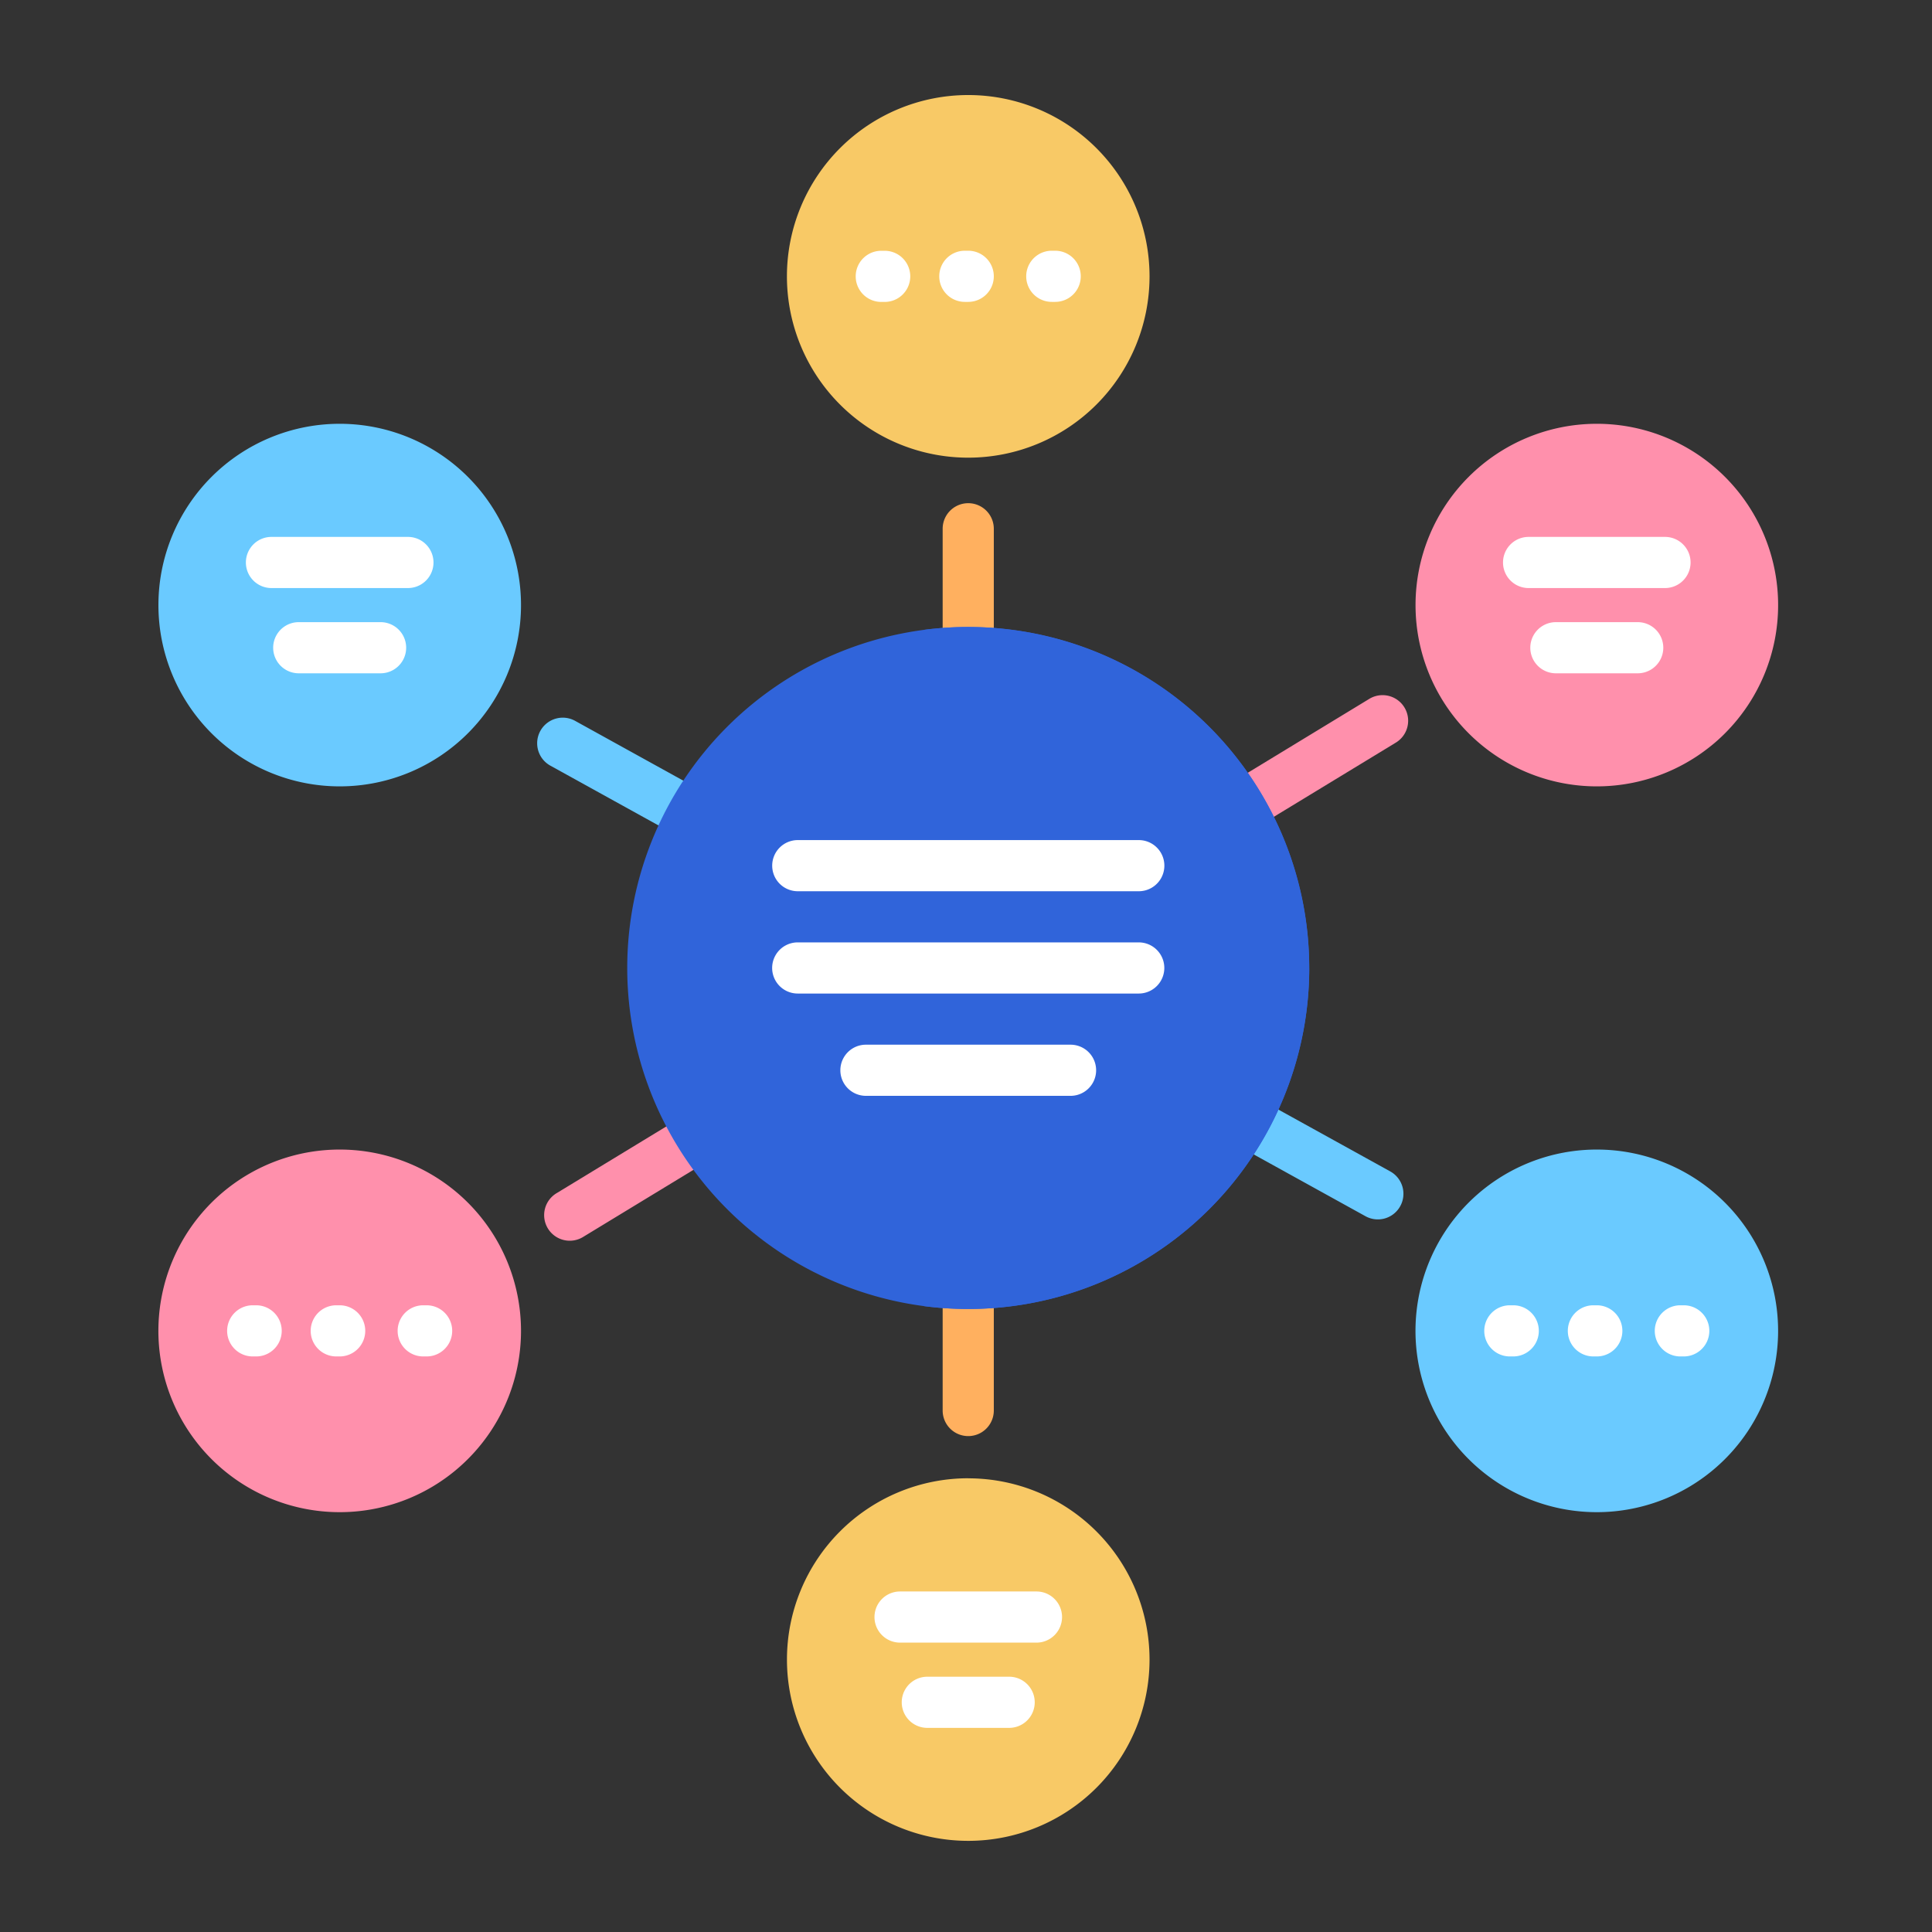 <svg xmlns="http://www.w3.org/2000/svg" width="122" height="122" viewBox="0 0 122 122">
  <rect x="0" y="0" width="122" height="122" fill="#333333" stroke="none"/>
  <g id="RPA_Connectors" data-name="RPA Connectors" transform="translate(-651 -4019)">
    <g id="Pre-trained_reader_models_" data-name="Pre-trained reader  models " transform="translate(-123 3829)">
      <rect id="Rectangle_3581" data-name="Rectangle 3581" width="122" height="122" transform="translate(774 190)" fill="none"/>
    </g>
    <g id="diagram_2_" data-name="diagram (2)" transform="translate(642.5 4025)">
      <path id="Path_7435" data-name="Path 7435" d="M251.73,57.6v55.68a1.615,1.615,0,0,1-3.23,0V57.6a1.615,1.615,0,1,1,3.23,0Z" transform="translate(-180.474 -30.21)" fill="#ffb05f"/>
      <path id="Path_7436" data-name="Path 7436" d="M202.83,11.448A11.449,11.449,0,1,1,214.279,22.9,11.449,11.449,0,0,1,202.83,11.448Zm11.449,75.9A11.448,11.448,0,1,0,225.728,98.8,11.449,11.449,0,0,0,214.279,87.352Z" transform="translate(-144.638)" fill="#f8c966"/>
      <path id="Path_7437" data-name="Path 7437" d="M228.275,47.282a1.615,1.615,0,0,1,1.615-1.615h.215a1.615,1.615,0,0,1,0,3.23h-.215A1.615,1.615,0,0,1,228.275,47.282Zm7.321-1.615h-.215a1.615,1.615,0,1,0,0,3.23h.215a1.615,1.615,0,1,0,0-3.23ZM224.829,48.9a1.615,1.615,0,0,0,0-3.23h-.215a1.615,1.615,0,1,0,0,3.23Zm9.583,81.431H225.8a1.615,1.615,0,1,0,0,3.23h8.614a1.615,1.615,0,1,0,0-3.23Zm-1.723,5.383h-5.168a1.615,1.615,0,1,0,0,3.23h5.168a1.615,1.615,0,1,0,0-3.23Z" transform="translate(-160.464 -35.834)" fill="#fff"/>
      <path id="Path_7438" data-name="Path 7438" d="M134.666,182.793a1.614,1.614,0,0,1-2.206.591l-51.47-28.45a1.615,1.615,0,1,1,1.615-2.8l51.47,28.45A1.615,1.615,0,0,1,134.666,182.793Z" transform="translate(-37.761 -112.599)" fill="#6acaff"/>
      <path id="Path_7439" data-name="Path 7439" d="M120.782,153.695a11.449,11.449,0,1,1-11.449-11.448A11.449,11.449,0,0,1,120.782,153.695ZM29.949,96.417A11.448,11.448,0,1,0,41.4,107.865,11.449,11.449,0,0,0,29.949,96.417Z" transform="translate(0 -75.656)" fill="#6acaff"/>
      <path id="Path_7440" data-name="Path 7440" d="M131.089,179.721a1.615,1.615,0,0,1-1.615,1.615h-.215a1.615,1.615,0,1,1,0-3.23h.215A1.615,1.615,0,0,1,131.089,179.721Zm3.876-1.615h-.215a1.615,1.615,0,1,0,0,3.23h.215a1.615,1.615,0,0,0,0-3.23Zm-10.767,0h-.215a1.615,1.615,0,1,0,0,3.23h.215a1.615,1.615,0,1,0,0-3.23ZM54.4,129.585H45.783a1.615,1.615,0,1,0,0,3.23H54.4a1.615,1.615,0,0,0,0-3.23Zm-1.723,5.383H47.506a1.615,1.615,0,1,0,0,3.23h5.168a1.615,1.615,0,1,0,0-3.23Z" transform="translate(-20.141 -101.681)" fill="#fff"/>
      <path id="Path_7441" data-name="Path 7441" d="M134.372,153.512,83.045,184.731a1.615,1.615,0,0,1-1.615-2.8l51.327-31.219a1.615,1.615,0,0,1,1.615,2.8Z" transform="translate(-37.76 -112.599)" fill="#ff90ac"/>
      <path id="Path_7442" data-name="Path 7442" d="M41.4,153.695a11.449,11.449,0,1,1-11.449-11.448A11.449,11.449,0,0,1,41.4,153.695Zm67.934-57.278a11.448,11.448,0,1,0,11.449,11.448A11.449,11.449,0,0,0,109.333,96.417Z" transform="translate(0 -75.656)" fill="#ff90ac"/>
      <path id="Path_7443" data-name="Path 7443" d="M47.389,179.721a1.615,1.615,0,0,1-1.615,1.615h-.215a1.615,1.615,0,1,1,0-3.23h.215A1.615,1.615,0,0,1,47.389,179.721Zm3.876-1.615H51.05a1.615,1.615,0,1,0,0,3.23h.215a1.615,1.615,0,1,0,0-3.23Zm-10.767,0h-.215a1.615,1.615,0,1,0,0,3.23H40.5a1.615,1.615,0,1,0,0-3.23Zm88.967-48.521h-8.614a1.615,1.615,0,0,0,0,3.23h8.614a1.615,1.615,0,0,0,0-3.23Zm-1.723,5.383h-5.168a1.615,1.615,0,1,0,0,3.23h5.168a1.615,1.615,0,1,0,0-3.23Z" transform="translate(-15.825 -101.681)" fill="#fff"/>
      <path id="Path_7444" data-name="Path 7444" d="M199.063,177.533A21.534,21.534,0,1,1,177.528,156,21.534,21.534,0,0,1,199.063,177.533Z" transform="translate(-107.887 -122.409)" fill="#3064da"/>
      <g id="Group_14543" data-name="Group 14543" transform="translate(57.259 33.591)">
        <path id="Path_7445" data-name="Path 7445" d="M267.336,177.533A21.547,21.547,0,0,1,243,198.885a21.535,21.535,0,0,0,0-42.7,21.547,21.547,0,0,1,24.333,21.352Z" transform="translate(-233.42 -156)" fill="#3064da"/>
        <path id="Path_7446" data-name="Path 7446" d="M198.5,220.115a1.615,1.615,0,0,1,1.615-1.615h21.534a1.615,1.615,0,1,1,0,3.23H200.112A1.615,1.615,0,0,1,198.5,220.115Zm23.149,4.845H200.112a1.615,1.615,0,1,0,0,3.23h21.534a1.615,1.615,0,0,0,0-3.23Zm-4.307,6.46H204.419a1.615,1.615,0,1,0,0,3.23h12.921a1.615,1.615,0,1,0,0-3.23Z" transform="translate(-198.497 -205.042)" fill="#fff"/>
      </g>
    </g>
  </g>
</svg>
